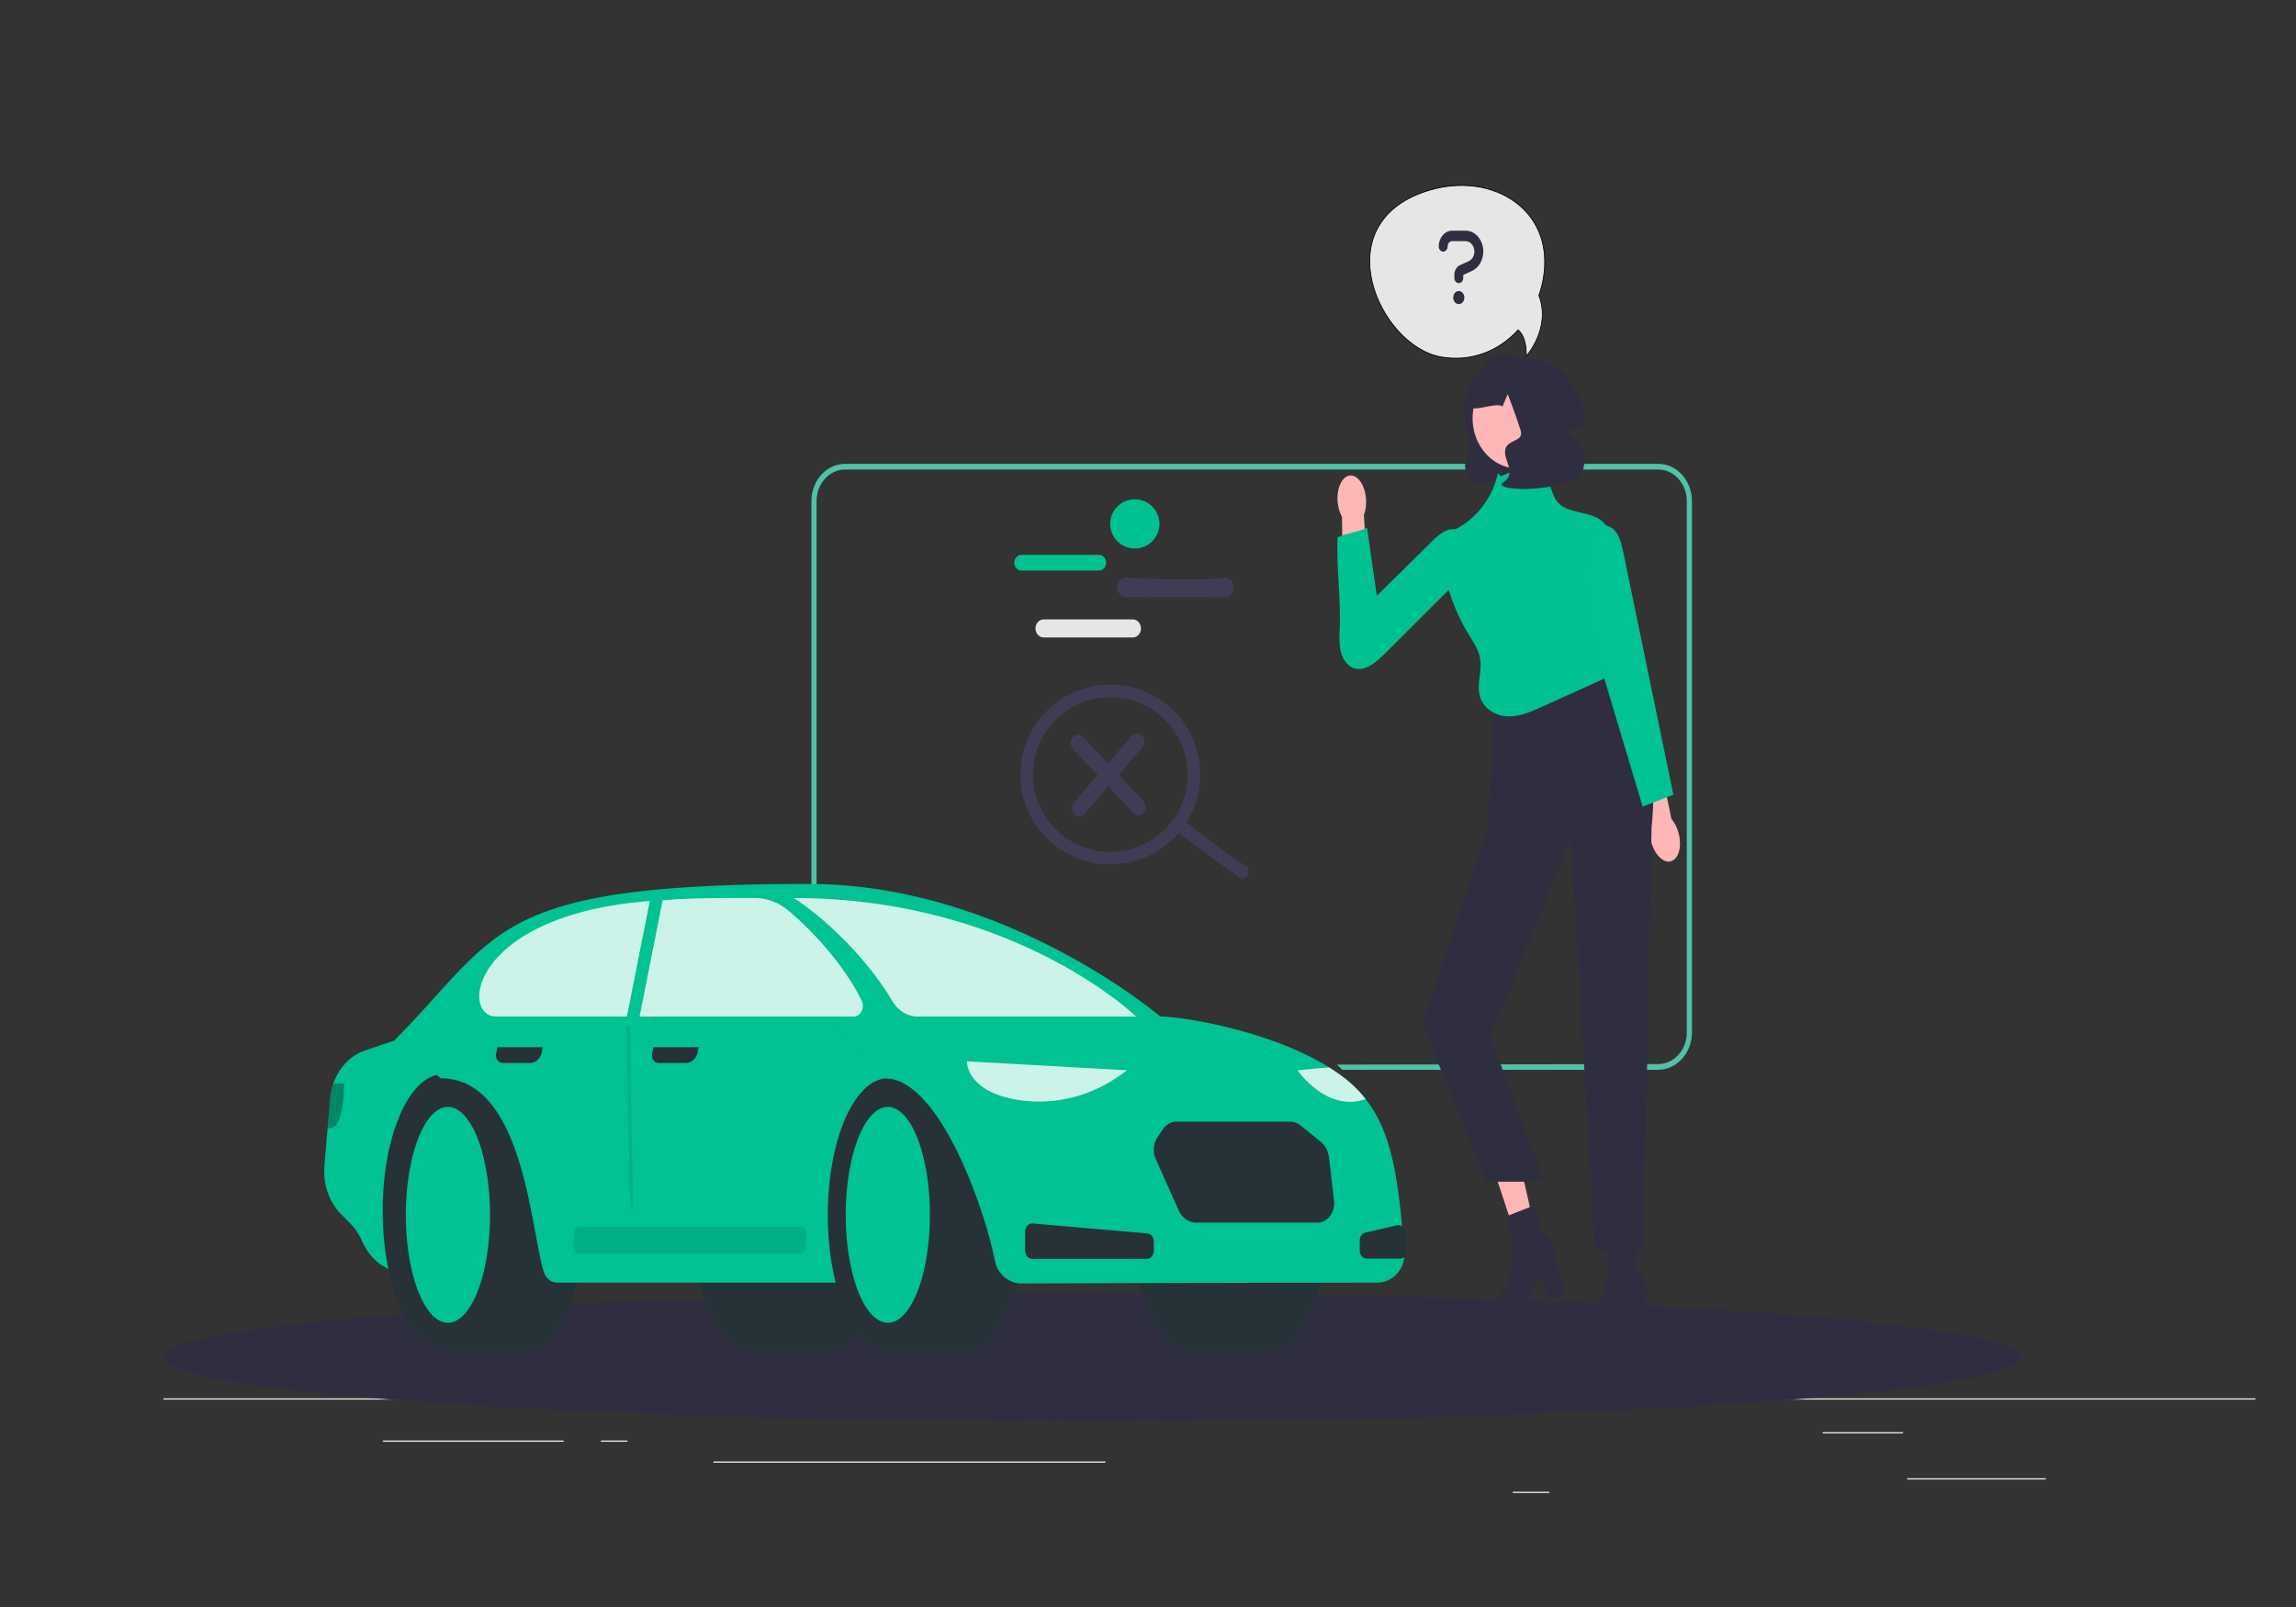 <?xml version="1.0" encoding="utf-8"?>
<svg id="master-artboard" viewBox="0 0 1400 980" version="1.1" xmlns="http://www.w3.org/2000/svg" x="0px" y="0px" style="enable-background:new 0 0 1400 980;" width="100%" height="100%"><rect x="0" y="0" width="1400" height="980" fill="#333333" stroke="none"/><defs><style id="ee-google-fonts">@import url(https://fonts.googleapis.com/css?family=Fjalla+One:400|Roboto:100,100italic,300,300italic,400,400italic,500,500italic,700,700italic,900,900italic);</style><radialGradient id="gradient-0" gradientUnits="objectBoundingBox" cx="0.5" cy="0.5" r="0.5">
                <stop offset="0" style="stop-color: #e6e6e6"/>
                <stop offset="1" style="stop-color: #b3b3b3"/>
              </radialGradient><radialGradient id="gradient-1" gradientUnits="objectBoundingBox" cx="0.5" cy="0.5" r="0.5">
                <stop offset="0" style="stop-color: #f2f2f2"/>
                <stop offset="1" style="stop-color: #bfbfbf"/>
              </radialGradient><radialGradient id="gradient-2" gradientUnits="objectBoundingBox" cx="0.5" cy="0.5" r="0.5">
                <stop offset="0" style="stop-color: #f2f2f2"/>
                <stop offset="1" style="stop-color: #bfbfbf"/>
              </radialGradient><radialGradient id="gradient-3" gradientUnits="objectBoundingBox" cx="0.5" cy="0.5" r="0.5">
                <stop offset="0" style="stop-color: #f2f2f2"/>
                <stop offset="1" style="stop-color: #bfbfbf"/>
              </radialGradient><radialGradient id="gradient-4" gradientUnits="objectBoundingBox" cx="0.5" cy="0.5" r="0.5">
                <stop offset="0" style="stop-color: #3f3d56"/>
                <stop offset="1" style="stop-color: #13131a"/>
              </radialGradient><radialGradient id="gradient-5" gradientUnits="objectBoundingBox" cx="0.5" cy="0.5" r="0.5">
                <stop offset="0" style="stop-color: #3f3d56"/>
                <stop offset="1" style="stop-color: #13131a"/>
              </radialGradient><radialGradient id="gradient-6" gradientUnits="objectBoundingBox" cx="0.5" cy="0.5" r="0.5">
                <stop offset="0" style="stop-color: #3f3d56"/>
                <stop offset="1" style="stop-color: #13131a"/>
              </radialGradient><radialGradient id="gradient-7" gradientUnits="objectBoundingBox" cx="0.5" cy="0.5" r="0.5">
                <stop offset="0" style="stop-color: #3f3d56"/>
                <stop offset="1" style="stop-color: #13131a"/>
              </radialGradient><radialGradient id="gradient-8" gradientUnits="objectBoundingBox" cx="0.5" cy="0.5" r="0.5">
                <stop offset="0" style="stop-color: #3f3d56"/>
                <stop offset="1" style="stop-color: #13131a"/>
              </radialGradient><radialGradient id="gradient-9" gradientUnits="objectBoundingBox" cx="0.5" cy="0.5" r="0.5">
                <stop offset="0" style="stop-color: #2f2e41"/>
                <stop offset="1" style="stop-color: #040405"/>
              </radialGradient><radialGradient id="gradient-10" gradientUnits="objectBoundingBox" cx="0.5" cy="0.5" r="0.5">
                <stop offset="0" style="stop-color: #ffb6b6"/>
                <stop offset="1" style="stop-color: #ff5050"/>
              </radialGradient><radialGradient id="gradient-11" gradientUnits="objectBoundingBox" cx="0.5" cy="0.5" r="0.5">
                <stop offset="0" style="stop-color: #ffb6b6"/>
                <stop offset="1" style="stop-color: #ff5050"/>
              </radialGradient><radialGradient id="gradient-12" gradientUnits="objectBoundingBox" cx="0.5" cy="0.5" r="0.5">
                <stop offset="0" style="stop-color: #ffb6b6"/>
                <stop offset="1" style="stop-color: #ff5050"/>
              </radialGradient><radialGradient id="gradient-13" gradientUnits="objectBoundingBox" cx="0.5" cy="0.5" r="0.5">
                <stop offset="0" style="stop-color: #2f2e41"/>
                <stop offset="1" style="stop-color: #040405"/>
              </radialGradient><radialGradient id="gradient-14" gradientUnits="objectBoundingBox" cx="0.5" cy="0.5" r="0.5">
                <stop offset="0" style="stop-color: #ffb6b6"/>
                <stop offset="1" style="stop-color: #ff5050"/>
              </radialGradient><radialGradient id="gradient-15" gradientUnits="objectBoundingBox" cx="0.5" cy="0.5" r="0.5">
                <stop offset="0" style="stop-color: #2f2e41"/>
                <stop offset="1" style="stop-color: #040405"/>
              </radialGradient><radialGradient id="gradient-16" gradientUnits="objectBoundingBox" cx="0.5" cy="0.5" r="0.5">
                <stop offset="0" style="stop-color: #2f2e41"/>
                <stop offset="1" style="stop-color: #040405"/>
              </radialGradient><radialGradient id="gradient-17" gradientUnits="objectBoundingBox" cx="0.5" cy="0.5" r="0.5">
                <stop offset="0" style="stop-color: #6b63ff"/>
                <stop offset="1" style="stop-color: #0d00fc"/>
              </radialGradient><radialGradient id="gradient-18" gradientUnits="objectBoundingBox" cx="0.5" cy="0.5" r="0.5">
                <stop offset="0" style="stop-color: #6b63ff"/>
                <stop offset="1" style="stop-color: #0d00fc"/>
              </radialGradient><radialGradient id="gradient-19" gradientUnits="objectBoundingBox" cx="0.5" cy="0.5" r="0.5">
                <stop offset="0" style="stop-color: #6b63ff"/>
                <stop offset="1" style="stop-color: #0d00fc"/>
              </radialGradient><radialGradient id="gradient-20" gradientUnits="objectBoundingBox" cx="0.5" cy="0.5" r="0.5">
                <stop offset="0" style="stop-color: #ffb6b6"/>
                <stop offset="1" style="stop-color: #ff5050"/>
              </radialGradient><radialGradient id="gradient-21" gradientUnits="objectBoundingBox" cx="0.5" cy="0.5" r="0.5">
                <stop offset="0" style="stop-color: #2f2e41"/>
                <stop offset="1" style="stop-color: #040405"/>
              </radialGradient><radialGradient id="gradient-22" gradientUnits="objectBoundingBox" cx="0.5" cy="0.5" r="0.5">
                <stop offset="0" style="stop-color: #3f3d56"/>
                <stop offset="1" style="stop-color: #13131a"/>
              </radialGradient><radialGradient id="gradient-23" gradientUnits="objectBoundingBox" cx="0.5" cy="0.5" r="0.5">
                <stop offset="0" style="stop-color: #6b63ff"/>
                <stop offset="1" style="stop-color: #0d00fc"/>
              </radialGradient><radialGradient id="gradient-24" gradientUnits="objectBoundingBox" cx="0.5" cy="0.5" r="0.5">
                <stop offset="0" style="stop-color: #e6e6e6"/>
                <stop offset="1" style="stop-color: #b3b3b3"/>
              </radialGradient><radialGradient id="gradient-25" gradientUnits="objectBoundingBox" cx="0.5" cy="0.5" r="0.5">
                <stop offset="0" style="stop-color: #e6e6e6"/>
                <stop offset="1" style="stop-color: #b3b3b3"/>
              </radialGradient><radialGradient id="gradient-26" gradientUnits="objectBoundingBox" cx="0.5" cy="0.5" r="0.5">
                <stop offset="0" style="stop-color: #3f3d56"/>
                <stop offset="1" style="stop-color: #13131a"/>
              </radialGradient></defs>

































































































<g transform="matrix(0.923, 0, 0, 1.02, 3.033, -10.354)"><rect id="ee-background" x="0" y="0" width="1400" height="980" style="fill: white; fill-opacity: 0; pointer-events: none;"/><g transform="matrix(-1.964, 0, 0, 1.964, 1392.917, 162.1)"><path d="M 328.91 0 L 13.1 0 C 5.865 0 0 5.865 0 13.1 L 0 199.9 C 0 206.82 5.41 212.52 12.22 212.96 C 12.51 212.99 12.8 213 13.1 213 L 135.813 213 L 137.854 211.185 L 13.1 211 C 12.8 211 12.51 210.99 12.22 210.96 C 6.51 210.51 2 205.72 2 199.9 L 2 13.09 C 2 6.965 6.965 2 13.09 2 L 328.91 2 C 335.035 2 340 6.965 340 13.09 L 340 155.22 C 340 186.026 315.026 211 284.22 211 L 284.22 211 L 284.22 213 L 328.91 213 C 336.139 213 342 207.139 342 199.91 L 342 13.09 C 342 5.861 336.139 0 328.91 0 L 328.91 0 Z" fill="#e6e6e6" transform="matrix(0.866, 0, 0, 0.866, 141.788, 63.833)" style="fill: rgb(79, 194, 169);"/><g><path d="M314.581,296.035c-7.92,0-14.363-6.443-14.363-14.364,0-7.92,6.443-14.363,14.363-14.363,7.92,0,14.364,6.443,14.364,14.363,0,7.92-6.443,14.364-14.364,14.364Zm0-26.727c-6.817,0-12.363,5.546-12.363,12.363,0,6.817,5.546,12.364,12.363,12.364,6.817,0,12.364-5.546,12.364-12.364,0-6.817-5.546-12.363-12.364-12.363Z" fill="#3f3d56"/><path d="M311.702,288.292c-.272,0-.544-.111-.741-.329-.371-.41-.34-1.042,.07-1.413l5.549-5.024-5.023-5.549c-.371-.409-.339-1.042,.07-1.412s1.042-.339,1.412,.07l5.694,6.29c.371,.409,.34,1.042-.07,1.412l-6.29,5.695c-.191,.173-.432,.259-.671,.259Z" fill="#3f3d56"/></g><g/><g transform="matrix(1, 0, 0, 1, 38.785, -13.338)"><path d="M168.52,46.555c3.009-.178,5.599,2.071,6.796,3.815,1.147,1.673,2.879,1.601,3.883,5.894,1.078,4.61-.352,12.994-1.456,15.302-1.082,2.261,2.204,3.904,1.456,7.207-.406,1.793-1.892,3.595-3.883,4.239-.958,.31-2.36,.457-6.796-1.272-5.612-2.188-8.418-3.282-9.708-5.511-1.285-2.22-.013-3.361,.971-9.326,1.457-8.832-.519-11.247,2.427-15.685,.91-1.371,2.964-4.465,6.31-4.663Z" fill="#2f2e41"/><path d="M107.496,189.547c.516-1.746,1.384-3.23,2.409-4.284l3.867-16.94,8.007,2.076-4.785,16.961c.287,1.442,.208,3.16-.308,4.906-1.179,3.988-4.193,6.612-6.73,5.862-2.538-.75-3.639-4.592-2.46-8.58h0l0-0Z" fill="#ffb6b6"/><path d="M222.185,88.598c-.143,1.815-.684,3.447-1.469,4.691l-.272,17.374-8.263-.371,1.165-17.584c-.58-1.352-.858-3.048-.715-4.863,.327-4.146,2.731-7.338,5.369-7.13s4.512,3.738,4.185,7.883h0Z" fill="#ffb6b6"/><g><path d="M 123.16 329.209 L 129.185 329.351 L 132.543 302.285 L 123.652 302.074 L 123.16 329.209 Z" fill="#ffb6b6"/><path d="M143.83,341.778h0c0,1.018-.722,1.843-1.613,1.843h-11.958s-1.177-4.73-5.975-6.766l-.331,6.766h-6.169l.747-10.88s-1.65-5.821,1.777-8.796c3.427-2.975,.651-2.561,.651-2.561l1.348-6.734,9.322,1.096,.069,10.57,4.524,10.492,6.635,3.278c.591,.292,.973,.956,.973,1.691l0,0h0Z" fill="#2f2e41"/></g><g><path d="M 154.014 317.418 L 159.852 318.91 L 169.207 293.29 L 160.59 291.088 L 154.014 317.418 Z" fill="#ffb6b6"/><path d="M171.331,334.31h0c-.229,.992-1.118,1.633-1.986,1.433l-11.653-2.687s-.084-4.874-4.302-7.936l-1.843,6.519-6.011-1.386,3.173-10.434s-.3-6.043,3.708-8.172c4.008-2.129,1.21-2.349,1.21-2.349l2.827-6.259,8.837,3.163-2.308,10.315,2.051,11.24,5.729,4.685c.51,.417,.733,1.151,.568,1.867l0,0-0,0Z" fill="#2f2e41"/></g><path d="M169.248,145.821l2.427,41.259,21.953,60.692-21.38,47.939h-19.578l18.047-44-26.952-60.505-8.129,125.501-16.383-.025-2.67-128.874s-5.097-37.133,14.319-52.18l38.347,10.193h0Z" fill="#2f2e41"/><path d="M167.299,80.962c-2.592-1.042-5.244-2.097-8.034-2.243s-5.794,.778-7.449,3.029c-1.41,1.917-1.665,4.498-3.074,6.416-3.454,4.701-11.359,2.907-15.797,6.693-4.07,3.472-3.437,9.888-1.912,15.015s3.562,10.776,1.249,15.6c-1.806,3.768-6.144,6.726-5.634,10.874,.441,3.587,4.281,5.569,7.626,6.937l19.132,7.825c3.707,1.516,7.549,3.058,11.552,2.944s8.236-2.346,9.39-6.181c1.088-3.615-.758-7.529-.133-11.252,.483-2.88,2.37-5.287,4.008-7.704,6.004-8.859,9.296-19.53,9.327-30.232-9.269-1.865-17.127-9.469-19.297-18.671" fill="#6c63ff" style="fill: rgb(0, 194, 145);"/><path d="M180.541,111.687l25.944,23.431c3.006,2.715,6.992,5.626,10.733,4.071,2.037-.847,3.378-2.894,3.934-5.03s.444-4.38,.328-6.583c-.486-9.226,1.197-18.826,.712-28.052-2.585-1.072-7.34-1.77-9.926-2.842l-3.257,20.682-18.621-16.645c-2.156-1.927-4.722-3.988-7.585-3.577-2.997,.43-4.998,3.584-5.148,6.608s1.099,5.925,2.371,8.672" fill="#6c63ff" style="fill: rgb(0, 194, 145);"/><path d="M135.758,97.17c-1.553-1.999-4.915-1.551-6.711,.234s-2.435,4.393-2.998,6.862l-16.806,73.616,10.335,3.626,13.288-40.137c2.422-7.316,4.856-14.682,5.915-22.316s.676-15.633-2.378-22.709" fill="#6c63ff" style="fill: rgb(0, 194, 146);"/><path d="M 176.772 63.303 A 15.29 15.29 0 0 1 161.482 78.593 A 15.29 15.29 0 0 1 146.191 63.303 A 15.29 15.29 0 0 1 161.482 48.012 A 15.29 15.29 0 0 1 176.772 63.303 Z" fill="#ffb6b6"/><path d="M173.374,48.498c-.44-2.571-3.604-4.475-6.31-4.854-2.283-.319-2.858,.64-8.252,1.456-2.883,.436-2.754,.167-4.369,.485-1.861,.367-6.772,1.334-9.708,5.339-2.205,3.009-6.926,10.1-5.521,13.95,.759,2.08,5.774,1.404,5.036,3.039-.477,1.056-1.42,1.144-2.427,1.942-2.536,2.01-3.307,6.81-1.942,9.708,1.615,3.429,6.123,3.988,13.106,4.854,7.194,.892,13.931,.25,14.077-.971,.074-.623-1.639-.803-2.427-2.427-.923-1.903,.377-3.825,.971-5.825,1.854-6.24-6.75-3.87-4.891-8.484,.065-.162,.14-.366,.223-.605,1.376-3.953,4.02-10.152,4.02-10.152,0,0,1.744,3.765,1.757,3.757,2.085-1.434,9.679,1.829,11,0,2.125-2.941-4.243-10.633-4.343-11.213l0-0Z" fill="#2f2e41"/></g><g transform="matrix(0.827, 0, 0, 0.827, 29.806, 63.025)"><path d="M231.945,101.035c-7.92,0-14.364-6.443-14.364-14.364,0-7.92,6.443-14.363,14.364-14.363s14.364,6.443,14.364,14.363c0,7.92-6.443,14.364-14.364,14.364Zm0-26.727c-6.817,0-12.364,5.546-12.364,12.363,0,6.817,5.546,12.364,12.364,12.364s12.364-5.546,12.364-12.364c0-6.817-5.546-12.363-12.364-12.363Z" fill="#3f3d56" transform="matrix(2.547, 0, 0, 2.303, -218.793, -84.258)"/><g transform="matrix(1, 0, 0, 1, 36.211, -23.028)"><path d="M49.416,16.689H21.356c-1.41,0-2.56,1.15-2.56,2.56,0,1.42,1.15,2.57,2.56,2.57h28.06c1.41,0,2.56-1.15,2.56-2.57,0-1.41-1.15-2.56-2.56-2.56Z" fill="#e6e6e6" transform="matrix(1.293, 0, 0, 1.293, 298.986, 59.698)"/><path d="M96.416,16.689h-28.06c-1.41,0-2.56,1.15-2.56,2.56,0,1.42,1.15,2.57,2.56,2.57h28.06c1.41,0,2.56-1.15,2.56-2.57,0-1.41-1.15-2.56-2.56-2.56Z" fill="#e6e6e6" transform="matrix(1.126, 0, 0, 1.126, 263.369, 38.72)" style="stroke: rgb(54, 178, 194); stroke-width: 0; stroke-opacity: 0; fill: rgb(0, 194, 145);"/><path d="M 143.416 16.689 C 144.119 16.865 119.766 17.791 115.356 16.689 C 113.946 16.689 112.796 17.839 112.796 19.249 C 112.796 20.669 113.946 21.819 115.356 21.819 L 143.416 21.819 C 144.826 21.819 145.976 20.669 145.976 19.249 C 145.976 17.839 144.826 16.689 143.416 16.689 Z" fill="#3f3d56" transform="matrix(0.833, -0.554, 0.554, 0.833, 175.242, 221.941)"/></g></g><path d="M 239.581 86.672 A 7.636 7.636 0 0 1 231.945 94.308 A 7.636 7.636 0 0 1 224.309 86.672 A 7.636 7.636 0 0 1 231.945 79.035 A 7.636 7.636 0 0 1 239.581 86.672 Z" fill="#6c63ff" transform="matrix(1.084, 0, 0, 0.98, 77.755, -2.821)" style="fill: rgb(0, 194, 145);"/></g><g transform="matrix(0.493, 0, 0, 0.493, 655.323, 334.799)"><g transform="matrix(1, 0, 0, 1, 445.979, -515.075)"><path class="st2" d="M287.7,166.3c-5.3-65.9-81.8-101-159.4-77.6c-135.2,40.7-61.6,188.1,21.3,200.8c41.8,6.4,77.9-8.2,102.8-32.8&#10;&#9;&#9;c5.8,4.5,11.4,13.5,10.9,31.7c0,0,33.6-33.6,16.9-73.6C286.3,199.3,289,182.7,287.7,166.3z" style="fill: rgb(230, 230, 230); opacity: 1; stroke: rgb(0, 0, 0);" transform="matrix(1, 0, 0, 1, 0, 0)"/></g></g><g transform="matrix(0.092, 0, 0, 0.098, 975.159, 191.295)"><path d="M 96 96 C 78.3 96 64 110.3 64 128 C 64 145.7 49.7 160 32 160 C 14.3 160 0 145.7 0 128 C 0 75 43 32 96 32 L 193 32 C 263.1 32 320 88.9 320 159 C 320 211.4 287.8 258.4 239 277.4 L 176 301.9 L 176 320 C 176 337.7 161.7 352 144 352 C 126.3 352 112 337.7 112 320 L 112 301.9 C 112 275.5 128.2 251.8 152.8 242.3 L 215.8 217.8 C 240 208.3 256 185 256 159 C 256 124.2 227.8 96 193 96 L 96 96 Z M 144 480 C 121.9 480 104 462.1 104 440 C 104 417.9 121.9 400 144 400 C 166.1 400 184 417.9 184 440 C 184 462.1 166.1 480 144 480 Z" transform="matrix(1, 0, 0, 1, -304.135, -473.099)" style="fill: rgb(47, 46, 65);"/></g><g transform="matrix(2.764, 0, -0, 2.969, 104.666, -289.156)"><g id="freepik--background-complete--inject-2"><path d="M 0 382.4 H 500 V 382.65 H 0 V 382.4 Z" style="fill:#ebebeb"/><path d="M 416.78 398.49 H 449.9 V 398.74 H 416.78 V 398.49 Z" style="fill:#ebebeb"/><path d="M 322.53 401.21 H 331.22 V 401.46 H 322.53 V 401.21 Z" style="fill:#ebebeb"/><path d="M 396.59 389.21 H 415.78 V 389.46 H 396.59 V 389.21 Z" style="fill:#ebebeb"/><path d="M 52.46 390.89 H 95.65 V 391.14 H 52.46 V 390.89 Z" style="fill:#ebebeb"/><path d="M 104.56 390.89 H 110.89 V 391.14 H 104.56 V 390.89 Z" style="fill:#ebebeb"/><path d="M 131.47 395.11 H 225.15 V 395.36 H 131.47 V 395.11 Z" style="fill:#ebebeb"/></g><g id="freepik--Shadow--inject-2" transform="matrix(1.146, 0, 0, 1.146, -64.571, -102.882)"><path d="M 443.89 416.24 A 193.89 11.32 0 0 1 250 427.56 A 193.89 11.32 0 0 1 56.11 416.24 A 193.89 11.32 0 0 1 250 404.92 A 193.89 11.32 0 0 1 443.89 416.24 Z" id="freepik--path--inject-2" style="fill: rgb(47, 46, 65);"/></g><g id="freepik--Car--inject-2" transform="matrix(0.632, -1.6940658945086007e-21, 3.3881317890172014e-21, 0.612, 11.356, 126.832)"><path d="M236.06,414.1c12.53,0,22.69-20.12,22.69-44.94s-10.16-44.94-22.69-44.94H207V414.1Z" style="fill:#263238" transform="matrix(1, 0, 0, 1, -2.388, -11.939)"/><path d="M 229.54 369.16 A 22.69 44.94 0 0 1 206.85 414.1 A 22.69 44.94 0 0 1 184.16 369.16 A 22.69 44.94 0 0 1 206.85 324.22 A 22.69 44.94 0 0 1 229.54 369.16 Z" style="fill:#263238" transform="matrix(1, 0, 0, 1, -2.388, -11.939)"/><path d="M402.43,414.1c12.53,0,22.68-20.12,22.68-44.94S415,324.22,402.43,324.22H373.32V414.1Z" style="fill:#263238" transform="matrix(1, 0, 0, 1, -2.388, -11.939)"/><path d="M 395.9 369.16 A 22.69 44.94 0 0 1 373.21 414.1 A 22.69 44.94 0 0 1 350.52 369.16 A 22.69 44.94 0 0 1 373.21 324.22 A 22.69 44.94 0 0 1 395.9 369.16 Z" style="fill:#263238" transform="matrix(1, 0, 0, 1, -2.388, -11.939)"/><path d="M87.34,391.47,71.8,387.64a18.54,18.54,0,0,1-12.22-9.81v0a18.59,18.59,0,0,0-4.31-5.65l-3.82-3.4a18.58,18.58,0,0,1-6.14-15.65l2.1-22a18.58,18.58,0,0,1,13.22-16.05l11.11-3.28,40.08-2.86Z" style="fill: rgb(0, 194, 146);" transform="matrix(1, 0, 0, 1, -2.388, -11.939)"/><path d="M121.23,414.1c12.53,0,22.69-20.12,22.69-44.94s-10.16-44.94-22.69-44.94H92.13V414.1Z" style="fill:#263238" transform="matrix(1, 0, 0, 1, -2.388, -11.939)"/><path d="M 114.71 369.16 A 22.69 44.94 0 0 1 92.02 414.1 A 22.69 44.94 0 0 1 69.33 369.16 A 22.69 44.94 0 0 1 92.02 324.22 A 22.69 44.94 0 0 1 114.71 369.16 Z" style="fill:#263238" transform="matrix(1, 0, 0, 1, -4.371, -13.261)"/><path d="M 107.94 369.16 A 15.92 35.52 0 0 1 92.02 404.68 A 15.92 35.52 0 0 1 76.1 369.16 A 15.92 35.52 0 0 1 92.02 333.64 A 15.92 35.52 0 0 1 107.94 369.16 Z" style="fill: rgb(0, 194, 146);" transform="matrix(1, 0, 0, 1, -2.388, -11.939)"/><path d="M322.25,391.47l39.18-87.56s-58.62-43.64-133-43.64c-120.55,0-116.41,16.25-156.75,51.53l17.61,12.42c31.33,0,33.94,49.66,38.95,63.63a5.43,5.43,0,0,0,5.12,3.62H322.25" style="fill: rgb(0, 194, 146); stroke: rgb(0, 0, 0); stroke-width: 0;" transform="matrix(1, 0, 0, 1, -2.388, -11.939)"/><path d="M287.6,414.1c12.53,0,22.68-20.12,22.68-44.94s-10.15-44.94-22.68-44.94H258.49V414.1Z" style="fill:#263238" transform="matrix(1, 0, 0, 1, -2.388, -11.939)"/><path d="M 281.07 369.16 A 22.69 44.94 0 0 1 258.38 414.1 A 22.69 44.94 0 0 1 235.69 369.16 A 22.69 44.94 0 0 1 258.38 324.22 A 22.69 44.94 0 0 1 281.07 369.16 Z" style="fill:#263238" transform="matrix(1, 0, 0, 1, -2.388, -11.939)"/><path d="M 274.3 369.16 A 15.92 35.52 0 0 1 258.38 404.68 A 15.92 35.52 0 0 1 242.46 369.16 A 15.92 35.52 0 0 1 258.38 333.64 A 15.92 35.52 0 0 1 274.3 369.16 Z" style="fill: rgb(0, 194, 146);" transform="matrix(1, 0, 0, 1, -2.388, -11.939)"/><path d="M298.87,384.24c-3.61-16.4-20.87-60-41.56-60l-22.42-20.36H361.43c8.76,0,47.67,5.38,69.72,20.31,17.81,12.06,20,30.37,22.56,57.12.53,5.46-4.25,10.15-10.29,10.16-50.7,0-112.06.19-134.4.26C304.09,391.78,299.84,388.63,298.87,384.24Z" style="fill: rgb(0, 194, 146);" transform="matrix(1, 0, 0, 1, -2.388, -11.939)"/><path d="M352.28,303.91H269.79a11.68,11.68,0,0,1-9.69-5.09c-9.18-13.6-25.43-27.38-37.34-33.91C306.16,264.91,352.28,303.91,352.28,303.91Z" style="fill:#fff;opacity:0.8" transform="matrix(1, 0, 0, 1, -2.388, -11.939)"/><path d="M220.72,269c10,7.24,21.38,18.46,27.77,29.61a3.52,3.52,0,0,1-3,5.29H110.3c-14.34,0-9.58-35.72,65.33-38.4,7.06-.61,23.52-.63,32.62-.59A21.41,21.41,0,0,1,220.72,269Z" style="fill:#fff;opacity:0.8" transform="matrix(1, 0, 0, 1, -2.388, -11.939)"/><path d="M313.17,372l43.33,3.27a2.68,2.68,0,0,1,2.48,2.68v3a2.68,2.68,0,0,1-2.68,2.68H313a2.69,2.69,0,0,1-2.69-2.68v-6.23A2.69,2.69,0,0,1,313.17,372Z" style="fill:#263238" transform="matrix(1, 0, 0, 1, -2.388, -11.939)"/><path d="M450.9,372.6,439,375a2.68,2.68,0,0,0-2.16,2.63v3.25a2.68,2.68,0,0,0,2.69,2.68h12.6a2.68,2.68,0,0,0,2.67-3l-.67-5.64A2.69,2.69,0,0,0,450.9,372.6Z" style="fill:#263238" transform="matrix(1, 0, 0, 1, -2.388, -11.939)"/><path d="M348.83,321.58l-60.5-2.94s-.62,10.72,21.8,13A59,59,0,0,0,348.83,321.58Z" style="fill:#fff;opacity:0.8" transform="matrix(1, 0, 0, 1, -2.388, -11.939)"/><path d="M47.4,331.12A18.42,18.42,0,0,1,48.65,326l4.1-.12s.19,15.73-5.75,14.74a2.92,2.92,0,0,1-.49-.12Z" style="opacity:0.3" transform="matrix(1, 0, 0, 1, -2.388, -11.939)"/><path d="M425.19,320.62a69,69,0,0,1,5.95,3.59,42.76,42.76,0,0,1,7.95,6.88,23.87,23.87,0,0,1-2.57.58c-13.43,2.31-23.19-10.09-23.19-10.09Z" style="fill:#fff;opacity:0.8" transform="matrix(1, 0, 0, 1, -2.388, -11.939)"/><path d="M367.57,338.48h42.81a7.35,7.35,0,0,1,4.19,1.34l7.48,5.25a7.49,7.49,0,0,1,3.15,5.11l1.91,14.17a6.38,6.38,0,0,1-6.39,7.36H374.94a7.53,7.53,0,0,1-6.6-4.1l-8.55-16.67a6.74,6.74,0,0,1,.54-7.27l2.14-2.75A6.39,6.39,0,0,1,367.57,338.48Z" style="fill:#263238" transform="matrix(1, 0, 0, 1, -2.388, -11.939)"/><path d="M141.9,373.05h83.72a2,2,0,0,1,2,2.17l-.43,4.87a2,2,0,0,1-2,1.82H141.46a2,2,0,0,1-2-2.17l.43-4.88A2,2,0,0,1,141.9,373.05Z" style="opacity:0.1" transform="matrix(1, 0, 0, 1, -2.388, -11.939)"/><path d="M 168.59 264.91 L 173.6 263.94 L 163.35 308.94 L 158.55 308.94 L 168.59 264.91 Z" style="fill: rgb(0, 194, 146);" transform="matrix(1, 0, 0, 1, -2.388, -11.939)"/><path d="M186.88,314H169.73l-.44,1.8a2.56,2.56,0,0,0,2.55,3.38h10.37a4.6,4.6,0,0,0,4.22-3.38Z" style="fill:#263238" transform="matrix(1, 0, 0, 1, -2.388, -11.939)"/><path d="M127.89,314H110.75l-.44,1.8a2.56,2.56,0,0,0,2.55,3.38h10.37a4.6,4.6,0,0,0,4.22-3.38Z" style="fill:#263238" transform="matrix(1, 0, 0, 1, -2.388, -11.939)"/><path d="M161.46,367.23a.57.57,0,0,1-.57-.56l-1.26-58.92a.59.59,0,0,1,.56-.59h0a.57.57,0,0,1,.57.56L162,366.65a.58.58,0,0,1-.56.58Z" style="opacity:0.1" transform="matrix(1, 0, 0, 1, -2.388, -11.939)"/><path d="M 208.793 340.698" style="fill: rgb(64, 123, 255); fill-opacity: 1; stroke: rgb(0, 0, 0); stroke-opacity: 1; stroke-width: 0; paint-order: stroke;"/><path d="M 172.43 337.392" style="fill: rgb(64, 123, 255); fill-opacity: 1; stroke: rgb(0, 0, 0); stroke-opacity: 1; stroke-width: 0; paint-order: fill;"/><path d="M 124.755 180.537" style="fill: rgb(0, 194, 146); fill-opacity: 1; stroke: rgb(0, 0, 0); stroke-opacity: 1; stroke-width: 0; paint-order: stroke;"/></g></g><g transform="matrix(1, 0, 0, 1, -74.889, -29.052)"><g transform="matrix(0.152, -0.003, 0.003, 0.152, 1098.69, 411.824)"><path d="M310.6 150.6c12.5-12.5 12.5-32.8 0-45.3s-32.8-12.5-45.3 0L160 210.7 54.6 105.4c-12.5-12.5-32.8-12.5-45.3 0s-12.5 32.8 0 45.3L114.7 256 9.4 361.4c-12.5 12.5-12.5 32.8 0 45.3s32.8 12.5 45.3 0L160 301.3 265.4 406.6c12.5 12.5 32.8 12.5 45.3 0s12.5-32.8 0-45.3L205.3 256 310.6 150.6z" transform="matrix(1, 0, 0, 1, -2111.897, 302.101)" style="fill: rgb(63, 61, 86);"/></g></g><path d="M 143.416 16.689 C 144.119 16.865 119.766 17.791 115.356 16.689 C 113.946 16.689 112.796 17.839 112.796 19.249 C 112.796 20.669 113.946 21.819 115.356 21.819 L 143.416 21.819 C 144.826 21.819 145.976 20.669 145.976 19.249 C 145.976 17.839 144.826 16.689 143.416 16.689 Z" fill="#3f3d56" transform="matrix(-2.316, -0.002, -0.002, 2.316, 1072.887, 316.992)"/></g></svg>